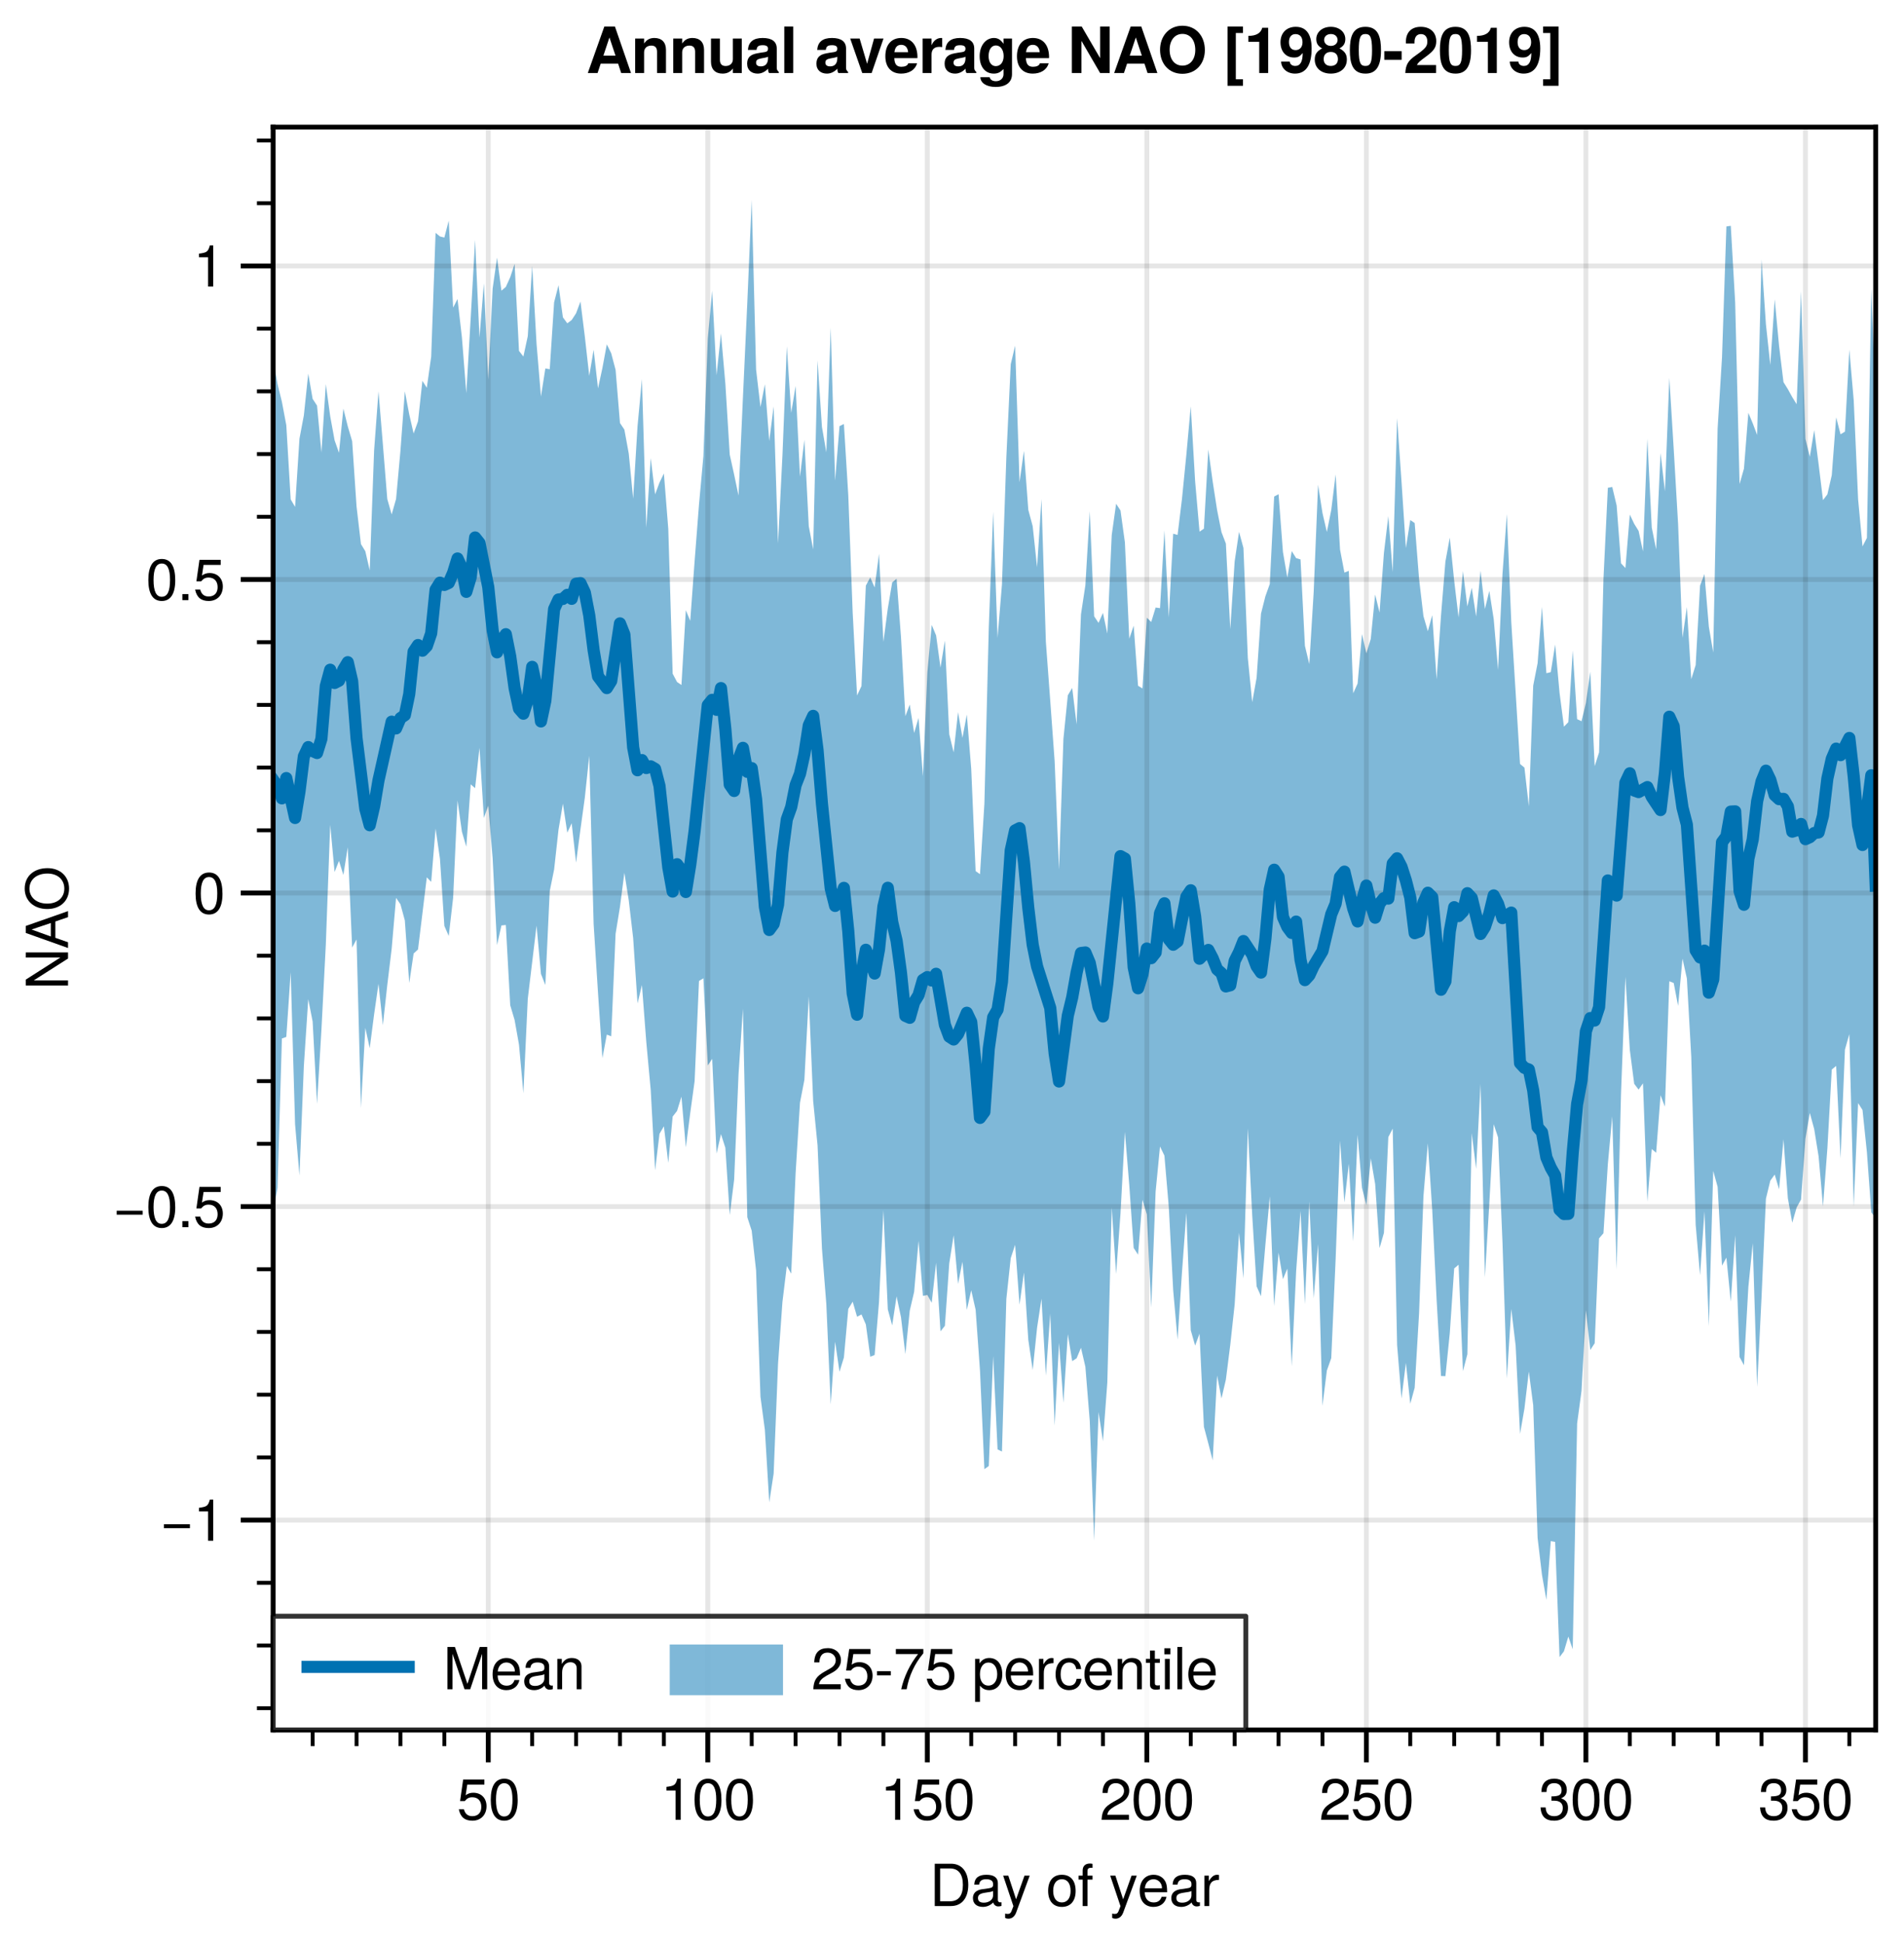 <?xml version="1.0" encoding="utf-8" standalone="no"?>
<!DOCTYPE svg PUBLIC "-//W3C//DTD SVG 1.1//EN"
  "http://www.w3.org/Graphics/SVG/1.1/DTD/svg11.dtd">
<svg xmlns:xlink="http://www.w3.org/1999/xlink" width="235.275pt" height="240.185pt" viewBox="0 0 235.275 240.185" xmlns="http://www.w3.org/2000/svg" version="1.1">
 <defs>
  <style type="text/css">*{stroke-linejoin: round; stroke-linecap: butt}</style>
 </defs>
 <g id="figure_1">
  <g id="patch_1">
   <path d="M 0 240.185 
L 235.275 240.185 
L 235.275 0 
L 0 0 
z
" style="fill: #ffffff"/>
  </g>
  <g id="axes_1">
   <g id="patch_2">
    <path d="M 33.75 213.725 
L 231.775 213.725 
L 231.775 15.7 
L 33.75 15.7 
z
" style="fill: #ffffff"/>
   </g>
   <g id="FillBetweenPolyCollection_1">
    <path d="M 33.75 149.681 
L 33.75 44.379 
L 34.293 47.439 
L 34.835 49.647 
L 35.378 52.533 
L 35.92 61.693 
L 36.463 62.623 
L 37.005 54.198 
L 37.548 51.312 
L 38.09 46.161 
L 38.633 49.279 
L 39.175 50.112 
L 39.718 55.903 
L 40.26 47.458 
L 40.803 51.429 
L 41.345 54.392 
L 41.888 55.941 
L 42.431 50.48 
L 42.973 52.668 
L 43.516 54.508 
L 44.058 62.565 
L 44.601 67.213 
L 45.143 68.104 
L 45.686 70.467 
L 46.228 55.651 
L 46.771 48.349 
L 47.313 54.915 
L 47.856 61.655 
L 48.398 63.553 
L 48.941 61.655 
L 49.484 55.67 
L 50.026 48.349 
L 50.569 51.196 
L 51.111 53.559 
L 51.654 52.048 
L 52.196 47.051 
L 52.739 47.904 
L 53.281 44.069 
L 53.824 28.768 
L 54.366 29.214 
L 54.909 29.349 
L 55.451 27.258 
L 55.994 38.007 
L 56.536 36.942 
L 57.079 41.687 
L 57.622 48.582 
L 58.164 39.285 
L 58.707 29.64 
L 59.249 41.706 
L 59.792 35.005 
L 60.334 46.897 
L 60.877 35.644 
L 61.419 31.828 
L 61.962 35.915 
L 62.504 35.45 
L 63.047 34.249 
L 63.589 32.603 
L 64.132 43.352 
L 64.674 44.049 
L 65.217 41.532 
L 65.76 32.855 
L 66.302 42.5 
L 66.845 48.988 
L 67.387 45.521 
L 67.93 45.618 
L 68.472 37.348 
L 69.015 35.237 
L 69.557 39.208 
L 70.1 39.944 
L 70.642 39.537 
L 71.185 38.704 
L 71.727 37.251 
L 72.27 41.609 
L 72.812 46.432 
L 73.355 43.217 
L 73.898 47.981 
L 74.44 45.463 
L 74.983 42.539 
L 75.525 43.643 
L 76.068 45.696 
L 76.61 52.261 
L 77.153 53.075 
L 77.695 56.038 
L 78.238 61.597 
L 78.78 52.649 
L 79.323 46.838 
L 79.865 65.18 
L 80.408 56.6 
L 80.951 61.074 
L 81.493 59.621 
L 82.036 58.498 
L 82.578 65.335 
L 83.121 83.23 
L 83.663 84.257 
L 84.206 84.625 
L 84.748 75.386 
L 85.291 76.703 
L 85.833 69.324 
L 86.376 62.313 
L 86.918 56.367 
L 87.461 41.822 
L 88.003 35.915 
L 88.546 46.354 
L 89.089 41.202 
L 89.631 47.381 
L 90.174 56.174 
L 90.716 58.633 
L 91.259 61.229 
L 91.801 49.163 
L 92.344 37.368 
L 92.886 24.701 
L 93.429 45.657 
L 93.971 50.286 
L 94.514 47.478 
L 95.056 54.489 
L 95.599 50.208 
L 96.141 67.136 
L 96.684 56.309 
L 97.227 42.791 
L 97.769 51.002 
L 98.312 47.691 
L 98.854 58.885 
L 99.397 54.334 
L 99.939 65.005 
L 100.482 67.872 
L 101.024 44.534 
L 101.567 52.746 
L 102.109 55.883 
L 102.652 40.505 
L 103.194 59.369 
L 103.737 52.649 
L 104.279 52.378 
L 104.822 61.209 
L 105.365 75.696 
L 105.907 85.922 
L 106.45 84.76 
L 106.992 72.346 
L 107.535 71.339 
L 108.077 72.578 
L 108.62 68.414 
L 109.162 79.299 
L 109.705 75.173 
L 110.247 71.958 
L 110.79 71.494 
L 111.332 78.679 
L 111.875 88.479 
L 112.418 87.046 
L 112.96 90.551 
L 113.503 88.692 
L 114.045 95.897 
L 114.588 83.134 
L 115.13 77.207 
L 115.673 78.505 
L 116.215 82.475 
L 116.758 79.144 
L 117.3 90.726 
L 117.843 92.953 
L 118.385 87.975 
L 118.928 91.152 
L 119.47 88.285 
L 120.013 94.987 
L 120.556 107.614 
L 121.098 108.002 
L 121.641 99.286 
L 122.183 77.498 
L 122.726 63.224 
L 123.268 78.795 
L 123.811 72.21 
L 124.353 56.484 
L 124.896 44.998 
L 125.438 42.713 
L 125.981 59.582 
L 126.523 55.709 
L 127.066 62.991 
L 127.608 65.005 
L 128.151 70.08 
L 128.694 61.655 
L 129.236 79.279 
L 129.779 86.6 
L 130.321 94.038 
L 130.864 107.44 
L 131.406 91.287 
L 131.949 85.903 
L 132.491 84.993 
L 133.034 89.486 
L 133.576 75.89 
L 134.119 72.307 
L 134.661 63.165 
L 135.204 76.142 
L 135.746 76.955 
L 136.289 75.716 
L 136.832 78.272 
L 137.374 66.109 
L 137.917 62.236 
L 138.459 63.069 
L 139.002 67 
L 139.544 78.911 
L 140.087 77.304 
L 140.629 84.722 
L 141.172 85.051 
L 141.714 76.316 
L 142.257 76.839 
L 142.799 75.057 
L 143.342 75.135 
L 143.885 65.528 
L 144.427 76.277 
L 144.97 65.935 
L 145.512 66.09 
L 146.055 61.635 
L 146.597 56.174 
L 147.14 50.208 
L 147.682 59.486 
L 148.225 65.683 
L 148.767 65.315 
L 149.31 55.535 
L 149.852 59.505 
L 150.395 63.01 
L 150.937 65.741 
L 151.48 67.155 
L 152.023 77.73 
L 152.565 69.363 
L 153.108 65.703 
L 153.65 67.697 
L 154.193 81.294 
L 154.735 86.755 
L 155.278 83.734 
L 155.82 75.813 
L 156.363 73.663 
L 156.905 72.152 
L 157.448 61.345 
L 157.99 61.054 
L 158.533 68.201 
L 159.075 71.358 
L 159.618 68.085 
L 160.161 68.956 
L 160.703 69.111 
L 161.246 79.783 
L 161.788 82.049 
L 162.331 73.14 
L 162.873 59.892 
L 163.416 63.378 
L 163.958 65.722 
L 164.501 63.01 
L 165.043 58.614 
L 165.586 67.891 
L 166.128 70.738 
L 166.671 70.525 
L 167.214 85.651 
L 167.756 84.451 
L 168.299 78.35 
L 168.841 80.713 
L 169.384 78.931 
L 169.926 73.45 
L 170.469 75.677 
L 171.011 68.298 
L 171.554 63.766 
L 172.096 70.68 
L 172.639 51.661 
L 173.181 59.466 
L 173.724 67.717 
L 174.266 64.25 
L 174.809 64.618 
L 175.352 71.513 
L 175.894 76.122 
L 176.437 77.982 
L 176.979 76.006 
L 177.522 83.928 
L 178.064 76.045 
L 178.607 69.382 
L 179.149 66.419 
L 179.692 71.745 
L 180.234 76.277 
L 180.777 70.564 
L 181.319 74.922 
L 181.862 72.617 
L 182.404 76.161 
L 182.947 70.506 
L 183.49 75.231 
L 184.032 73.004 
L 184.575 76.471 
L 185.117 82.766 
L 185.66 70.912 
L 186.202 63.514 
L 186.745 76.839 
L 187.287 85.574 
L 187.83 94.386 
L 188.372 94.832 
L 188.915 99.615 
L 189.457 84.702 
L 190 81.933 
L 190.542 74.98 
L 191.085 83.172 
L 191.628 83.037 
L 192.17 79.628 
L 192.713 85.613 
L 193.255 89.777 
L 193.798 89.215 
L 194.34 80.364 
L 194.883 88.847 
L 195.425 89.099 
L 195.968 86.852 
L 196.51 82.979 
L 197.053 94.657 
L 197.595 92.953 
L 198.138 71.513 
L 198.681 60.26 
L 199.223 60.163 
L 199.766 62.449 
L 200.308 69.595 
L 200.851 70.177 
L 201.393 63.572 
L 201.936 64.715 
L 202.478 65.586 
L 203.021 68.124 
L 203.563 54.198 
L 204.106 65.18 
L 204.648 67.872 
L 205.191 55.98 
L 205.733 60.706 
L 206.276 46.683 
L 206.819 55.476 
L 207.361 64.754 
L 207.904 78.795 
L 208.446 74.999 
L 208.989 83.908 
L 209.531 82.165 
L 210.074 72.346 
L 210.616 70.912 
L 211.159 77.42 
L 211.701 80.616 
L 212.244 52.939 
L 212.786 44.185 
L 213.329 27.974 
L 213.871 27.897 
L 214.414 37.387 
L 214.957 59.795 
L 215.499 57.897 
L 216.042 51.002 
L 216.584 52.3 
L 217.127 53.733 
L 217.669 32.061 
L 218.212 40.06 
L 218.754 45.095 
L 219.297 36.98 
L 219.839 42.752 
L 220.382 47.206 
L 220.924 48.078 
L 221.467 49.066 
L 222.009 49.937 
L 222.552 35.993 
L 223.095 54.218 
L 223.637 56.425 
L 224.18 53.133 
L 224.722 57.336 
L 225.265 61.79 
L 225.807 61.074 
L 226.35 58.711 
L 226.892 51.564 
L 227.435 53.656 
L 227.977 53.327 
L 228.52 43.197 
L 229.062 49.453 
L 229.605 61.693 
L 230.148 67.504 
L 230.69 66.458 
L 231.233 35.644 
L 231.775 50.015 
L 231.775 150.475 
L 231.775 150.475 
L 231.233 149.778 
L 230.69 142.341 
L 230.148 137.131 
L 229.605 136.279 
L 229.062 149.061 
L 228.52 127.757 
L 227.977 129.674 
L 227.435 143.096 
L 226.892 131.688 
L 226.35 132.134 
L 225.807 141.876 
L 225.265 149.022 
L 224.722 142.864 
L 224.18 139.494 
L 223.637 137.499 
L 223.095 140.675 
L 222.552 148.19 
L 222.009 149.177 
L 221.467 151.056 
L 220.924 148.035 
L 220.382 140.752 
L 219.839 146.931 
L 219.297 145.11 
L 218.754 145.866 
L 218.212 148.093 
L 217.669 160.314 
L 217.127 171.334 
L 216.584 153.593 
L 216.042 158.997 
L 215.499 168.661 
L 214.957 167.654 
L 214.414 152.605 
L 213.871 160.817 
L 213.329 155.375 
L 212.786 156.363 
L 212.244 146.621 
L 211.701 144.665 
L 211.159 163.839 
L 210.616 149.642 
L 210.074 157.544 
L 209.531 151.308 
L 208.989 130.565 
L 208.446 120.881 
L 207.904 118.441 
L 207.361 124.271 
L 206.819 121.443 
L 206.276 121.23 
L 205.733 136.724 
L 205.191 135.31 
L 204.648 142.418 
L 204.106 141.953 
L 203.563 148.441 
L 203.021 133.838 
L 202.478 134.613 
L 201.936 133.896 
L 201.393 129.693 
L 200.851 120.687 
L 200.308 135.097 
L 199.766 156.828 
L 199.223 137.925 
L 198.681 143.793 
L 198.138 152.354 
L 197.595 152.993 
L 197.053 165.95 
L 196.51 166.783 
L 195.968 161.863 
L 195.425 171.838 
L 194.883 175.866 
L 194.34 203.756 
L 193.798 202.187 
L 193.255 204.007 
L 192.713 204.724 
L 192.17 190.489 
L 191.628 190.392 
L 191.085 197.655 
L 190.542 194.575 
L 190 190.005 
L 189.457 173.6 
L 188.915 169.455 
L 188.372 174.026 
L 187.83 177.144 
L 187.287 166.26 
L 186.745 161.708 
L 186.202 170.288 
L 185.66 153.458 
L 185.117 140.52 
L 184.575 138.893 
L 184.032 148.674 
L 183.49 157.796 
L 182.947 133.916 
L 182.404 144.413 
L 181.862 139.997 
L 181.319 167.306 
L 180.777 169.397 
L 180.234 156.247 
L 179.692 156.711 
L 179.149 164.691 
L 178.607 170.017 
L 178.064 169.998 
L 177.522 160.604 
L 176.979 149.468 
L 176.437 141.256 
L 175.894 147.783 
L 175.352 162.289 
L 174.809 171.45 
L 174.266 173.426 
L 173.724 168.371 
L 173.181 172.767 
L 172.639 166.163 
L 172.096 139.435 
L 171.554 140.481 
L 171.011 152.315 
L 170.469 154.194 
L 169.926 146.272 
L 169.384 143.115 
L 168.841 148.906 
L 168.299 146.737 
L 167.756 140.191 
L 167.214 153.361 
L 166.671 143.774 
L 166.128 148.558 
L 165.586 140.927 
L 165.043 155.549 
L 164.501 167.79 
L 163.958 169.32 
L 163.416 173.678 
L 162.873 153.709 
L 162.331 160.391 
L 161.788 148.461 
L 161.246 161.127 
L 160.703 149.603 
L 160.161 157.079 
L 159.618 168.797 
L 159.075 156.731 
L 158.533 158.028 
L 157.99 154.755 
L 157.448 161.36 
L 156.905 147.802 
L 156.363 153.768 
L 155.82 160.14 
L 155.278 158.919 
L 154.735 150.146 
L 154.193 139.397 
L 153.65 157.932 
L 153.108 152.296 
L 152.565 161.166 
L 152.023 166.144 
L 151.48 170.443 
L 150.937 172.767 
L 150.395 169.94 
L 149.852 180.418 
L 149.31 178.326 
L 148.767 176.273 
L 148.225 164.768 
L 147.682 166.24 
L 147.14 164.342 
L 146.597 149.836 
L 146.055 157.196 
L 145.512 165.504 
L 144.97 159.404 
L 144.427 149.119 
L 143.885 142.767 
L 143.342 141.643 
L 142.799 147.202 
L 142.257 161.534 
L 141.714 150.03 
L 141.172 148.228 
L 140.629 155.007 
L 140.087 154.174 
L 139.544 146.427 
L 139.002 139.842 
L 138.459 149.913 
L 137.917 157.389 
L 137.374 149.177 
L 136.832 170.792 
L 136.289 178.055 
L 135.746 174.452 
L 135.204 190.314 
L 134.661 175.556 
L 134.119 168.855 
L 133.576 166.511 
L 133.034 167.809 
L 132.491 168.158 
L 131.949 164.827 
L 131.406 173.31 
L 130.864 165.911 
L 130.321 176.099 
L 129.779 162.289 
L 129.236 169.94 
L 128.694 160.449 
L 128.151 164.032 
L 127.608 169.262 
L 127.066 165.524 
L 126.523 157.215 
L 125.981 161.185 
L 125.438 153.787 
L 124.896 155.433 
L 124.353 160.469 
L 123.811 179.333 
L 123.268 179.062 
L 122.726 167.538 
L 122.183 181.115 
L 121.641 181.502 
L 121.098 169.339 
L 120.556 161.805 
L 120.013 159.404 
L 119.47 161.825 
L 118.928 155.879 
L 118.385 158.629 
L 117.843 152.605 
L 117.3 156.072 
L 116.758 163.8 
L 116.215 164.478 
L 115.673 156.014 
L 115.13 160.953 
L 114.588 159.985 
L 114.045 160.101 
L 113.503 153.303 
L 112.96 159.597 
L 112.418 161.921 
L 111.875 167.286 
L 111.332 162.715 
L 110.79 160.159 
L 110.247 163.742 
L 109.705 161.766 
L 109.162 149.526 
L 108.62 160.837 
L 108.077 167.402 
L 107.535 167.615 
L 106.992 163.626 
L 106.45 162.386 
L 105.907 162.677 
L 105.365 160.817 
L 104.822 161.708 
L 104.279 167.712 
L 103.737 169.475 
L 103.194 165.756 
L 102.652 173.503 
L 102.109 161.127 
L 101.567 154.232 
L 101.024 141.488 
L 100.482 136.027 
L 99.939 123.108 
L 99.397 133.412 
L 98.854 136.22 
L 98.312 144.955 
L 97.769 157.351 
L 97.227 156.402 
L 96.684 160.856 
L 96.141 168.487 
L 95.599 182.044 
L 95.056 185.608 
L 94.514 176.641 
L 93.971 172.574 
L 93.429 156.963 
L 92.886 152.044 
L 92.344 150.378 
L 91.801 124.619 
L 91.259 132.734 
L 90.716 145.749 
L 90.174 150.107 
L 89.631 141.798 
L 89.089 140.113 
L 88.546 142.515 
L 88.003 130.817 
L 87.461 131.63 
L 86.918 120.862 
L 86.376 121.191 
L 85.833 133.567 
L 85.291 137.518 
L 84.748 141.74 
L 84.206 135.484 
L 83.663 137.247 
L 83.121 137.944 
L 82.578 143.658 
L 82.036 139.145 
L 81.493 140.075 
L 80.951 144.587 
L 80.408 134.652 
L 79.865 128.764 
L 79.323 121.695 
L 78.78 123.961 
L 78.238 115.884 
L 77.695 111.236 
L 77.153 107.827 
L 76.61 112.03 
L 76.068 115.361 
L 75.525 128.028 
L 74.983 127.815 
L 74.44 130.72 
L 73.898 122.702 
L 73.355 114.161 
L 72.812 93.379 
L 72.27 98.511 
L 71.727 102.462 
L 71.185 106.568 
L 70.642 101.707 
L 70.1 102.869 
L 69.557 99.286 
L 69.015 102.501 
L 68.472 107.421 
L 67.93 110.093 
L 67.387 121.695 
L 66.845 120.32 
L 66.302 114.354 
L 65.76 118.867 
L 65.217 123.399 
L 64.674 135.058 
L 64.132 129.054 
L 63.589 126.014 
L 63.047 124.193 
L 62.504 114.277 
L 61.962 114.335 
L 61.419 116.756 
L 60.877 106.046 
L 60.334 99.538 
L 59.792 101.049 
L 59.249 92.391 
L 58.707 97.369 
L 58.164 96.904 
L 57.622 104.612 
L 57.079 102.753 
L 56.536 98.899 
L 55.994 110.907 
L 55.451 115.633 
L 54.909 114.393 
L 54.366 106.104 
L 53.824 102.366 
L 53.281 108.951 
L 52.739 108.389 
L 52.196 112.863 
L 51.654 117.298 
L 51.111 117.802 
L 50.569 121.443 
L 50.026 113.715 
L 49.484 111.72 
L 48.941 110.926 
L 48.398 117.221 
L 47.856 121.695 
L 47.313 126.653 
L 46.771 121.54 
L 46.228 125.316 
L 45.686 129.5 
L 45.143 126.982 
L 44.601 136.86 
L 44.058 116.059 
L 43.516 117.066 
L 42.973 104.67 
L 42.431 108.098 
L 41.888 106.355 
L 41.345 107.731 
L 40.803 101.901 
L 40.26 116.717 
L 39.718 127.253 
L 39.175 136.375 
L 38.633 126.207 
L 38.09 123.438 
L 37.548 131.669 
L 37.005 145.226 
L 36.463 138.893 
L 35.92 120.106 
L 35.378 128.105 
L 34.835 128.299 
L 34.293 146.756 
L 33.75 149.681 
z
" clip-path="url(#pa07d4c0405)" style="fill: #0072b2; fill-opacity: 0.5"/>
   </g>
   <g id="matplotlib.axis_1">
    <g id="xtick_1">
     <g id="line2d_1">
      <path d="M 60.334 213.725 
L 60.334 15.7 
" clip-path="url(#pa07d4c0405)" style="fill: none; stroke: #000000; stroke-opacity: 0.1; stroke-width: 0.6; stroke-linecap: square"/>
     </g>
     <g id="line2d_2">
      <defs>
       <path id="mefd0d3e974" d="M 0 0 
L 0 4 
" style="stroke: #000000; stroke-width: 0.6"/>
      </defs>
      <g>
       <use xlink:href="#mefd0d3e974" x="60.334" y="213.725" style="stroke: #000000; stroke-width: 0.6"/>
      </g>
     </g>
     <g id="text_1">
      <!-- 50 -->
      <g transform="translate(56.443 224.829) scale(0.07 -0.07)">
       <defs>
        <path id="TeXGyreHeros-Regular-35" d="M 3283 1504 
C 3283 2400 2688 2989 1818 2989 
C 1498 2989 1242 2906 979 2714 
L 1158 3885 
L 3046 3885 
L 3046 4442 
L 704 4442 
L 365 2067 
L 883 2067 
C 1146 2381 1363 2490 1715 2490 
C 2323 2490 2707 2099 2707 1427 
C 2707 774 2330 403 1715 403 
C 1222 403 922 653 787 1165 
L 224 1165 
C 410 262 922 -96 1728 -96 
C 2643 -96 3283 544 3283 1504 
z
" transform="scale(0.016)"/>
        <path id="TeXGyreHeros-Regular-30" d="M 3245 2182 
C 3245 3757 2746 4538 1760 4538 
C 781 4538 275 3744 275 2221 
C 275 691 787 -96 1760 -96 
C 2720 -96 3245 691 3245 2182 
z
M 2669 2234 
C 2669 947 2374 371 1747 371 
C 1152 371 851 973 851 2214 
C 851 3456 1152 4038 1760 4038 
C 2368 4038 2669 3450 2669 2234 
z
" transform="scale(0.016)"/>
       </defs>
       <use xlink:href="#TeXGyreHeros-Regular-35"/>
       <use xlink:href="#TeXGyreHeros-Regular-30" transform="translate(55.6 0)"/>
      </g>
     </g>
    </g>
    <g id="xtick_2">
     <g id="line2d_3">
      <path d="M 87.461 213.725 
L 87.461 15.7 
" clip-path="url(#pa07d4c0405)" style="fill: none; stroke: #000000; stroke-opacity: 0.1; stroke-width: 0.6; stroke-linecap: square"/>
     </g>
     <g id="line2d_4">
      <g>
       <use xlink:href="#mefd0d3e974" x="87.461" y="213.725" style="stroke: #000000; stroke-width: 0.6"/>
      </g>
     </g>
     <g id="text_2">
      <!-- 100 -->
      <g transform="translate(81.624 224.829) scale(0.07 -0.07)">
       <defs>
        <path id="TeXGyreHeros-Regular-31" d="M 2221 0 
L 2221 4538 
L 1850 4538 
C 1651 3840 1523 3744 653 3635 
L 653 3232 
L 1658 3232 
L 1658 0 
L 2221 0 
z
" transform="scale(0.016)"/>
       </defs>
       <use xlink:href="#TeXGyreHeros-Regular-31"/>
       <use xlink:href="#TeXGyreHeros-Regular-30" transform="translate(55.6 0)"/>
       <use xlink:href="#TeXGyreHeros-Regular-30" transform="translate(111.2 0)"/>
      </g>
     </g>
    </g>
    <g id="xtick_3">
     <g id="line2d_5">
      <path d="M 114.588 213.725 
L 114.588 15.7 
" clip-path="url(#pa07d4c0405)" style="fill: none; stroke: #000000; stroke-opacity: 0.1; stroke-width: 0.6; stroke-linecap: square"/>
     </g>
     <g id="line2d_6">
      <g>
       <use xlink:href="#mefd0d3e974" x="114.588" y="213.725" style="stroke: #000000; stroke-width: 0.6"/>
      </g>
     </g>
     <g id="text_3">
      <!-- 150 -->
      <g transform="translate(108.75 224.829) scale(0.07 -0.07)">
       <use xlink:href="#TeXGyreHeros-Regular-31"/>
       <use xlink:href="#TeXGyreHeros-Regular-35" transform="translate(55.6 0)"/>
       <use xlink:href="#TeXGyreHeros-Regular-30" transform="translate(111.2 0)"/>
      </g>
     </g>
    </g>
    <g id="xtick_4">
     <g id="line2d_7">
      <path d="M 141.714 213.725 
L 141.714 15.7 
" clip-path="url(#pa07d4c0405)" style="fill: none; stroke: #000000; stroke-opacity: 0.1; stroke-width: 0.6; stroke-linecap: square"/>
     </g>
     <g id="line2d_8">
      <g>
       <use xlink:href="#mefd0d3e974" x="141.714" y="213.725" style="stroke: #000000; stroke-width: 0.6"/>
      </g>
     </g>
     <g id="text_4">
      <!-- 200 -->
      <g transform="translate(135.877 224.829) scale(0.07 -0.07)">
       <defs>
        <path id="TeXGyreHeros-Regular-32" d="M 3270 3206 
C 3270 3974 2675 4538 1818 4538 
C 890 4538 352 4064 320 2963 
L 883 2963 
C 928 3725 1242 4045 1798 4045 
C 2310 4045 2694 3680 2694 3194 
C 2694 2835 2483 2528 2080 2298 
L 1491 1965 
C 544 1427 269 998 218 0 
L 3238 0 
L 3238 557 
L 851 557 
C 909 928 1114 1165 1670 1491 
L 2310 1837 
C 2944 2176 3270 2650 3270 3206 
z
" transform="scale(0.016)"/>
       </defs>
       <use xlink:href="#TeXGyreHeros-Regular-32"/>
       <use xlink:href="#TeXGyreHeros-Regular-30" transform="translate(55.6 0)"/>
       <use xlink:href="#TeXGyreHeros-Regular-30" transform="translate(111.2 0)"/>
      </g>
     </g>
    </g>
    <g id="xtick_5">
     <g id="line2d_9">
      <path d="M 168.841 213.725 
L 168.841 15.7 
" clip-path="url(#pa07d4c0405)" style="fill: none; stroke: #000000; stroke-opacity: 0.1; stroke-width: 0.6; stroke-linecap: square"/>
     </g>
     <g id="line2d_10">
      <g>
       <use xlink:href="#mefd0d3e974" x="168.841" y="213.725" style="stroke: #000000; stroke-width: 0.6"/>
      </g>
     </g>
     <g id="text_5">
      <!-- 250 -->
      <g transform="translate(163.004 224.829) scale(0.07 -0.07)">
       <use xlink:href="#TeXGyreHeros-Regular-32"/>
       <use xlink:href="#TeXGyreHeros-Regular-35" transform="translate(55.6 0)"/>
       <use xlink:href="#TeXGyreHeros-Regular-30" transform="translate(111.2 0)"/>
      </g>
     </g>
    </g>
    <g id="xtick_6">
     <g id="line2d_11">
      <path d="M 195.968 213.725 
L 195.968 15.7 
" clip-path="url(#pa07d4c0405)" style="fill: none; stroke: #000000; stroke-opacity: 0.1; stroke-width: 0.6; stroke-linecap: square"/>
     </g>
     <g id="line2d_12">
      <g>
       <use xlink:href="#mefd0d3e974" x="195.968" y="213.725" style="stroke: #000000; stroke-width: 0.6"/>
      </g>
     </g>
     <g id="text_6">
      <!-- 300 -->
      <g transform="translate(190.13 224.829) scale(0.07 -0.07)">
       <defs>
        <path id="TeXGyreHeros-Regular-33" d="M 3238 1318 
C 3238 1869 3014 2189 2470 2374 
C 2893 2541 3104 2835 3104 3290 
C 3104 4070 2586 4538 1722 4538 
C 806 4538 320 4038 301 3072 
L 864 3072 
C 877 3744 1152 4045 1728 4045 
C 2227 4045 2528 3750 2528 3270 
C 2528 2784 2317 2586 1414 2586 
L 1414 2112 
L 1722 2112 
C 2342 2112 2662 1818 2662 1312 
C 2662 742 2310 403 1722 403 
C 1107 403 806 710 768 1370 
L 205 1370 
C 275 358 774 -96 1702 -96 
C 2637 -96 3238 461 3238 1318 
z
" transform="scale(0.016)"/>
       </defs>
       <use xlink:href="#TeXGyreHeros-Regular-33"/>
       <use xlink:href="#TeXGyreHeros-Regular-30" transform="translate(55.6 0)"/>
       <use xlink:href="#TeXGyreHeros-Regular-30" transform="translate(111.2 0)"/>
      </g>
     </g>
    </g>
    <g id="xtick_7">
     <g id="line2d_13">
      <path d="M 223.095 213.725 
L 223.095 15.7 
" clip-path="url(#pa07d4c0405)" style="fill: none; stroke: #000000; stroke-opacity: 0.1; stroke-width: 0.6; stroke-linecap: square"/>
     </g>
     <g id="line2d_14">
      <g>
       <use xlink:href="#mefd0d3e974" x="223.095" y="213.725" style="stroke: #000000; stroke-width: 0.6"/>
      </g>
     </g>
     <g id="text_7">
      <!-- 350 -->
      <g transform="translate(217.257 224.829) scale(0.07 -0.07)">
       <use xlink:href="#TeXGyreHeros-Regular-33"/>
       <use xlink:href="#TeXGyreHeros-Regular-35" transform="translate(55.6 0)"/>
       <use xlink:href="#TeXGyreHeros-Regular-30" transform="translate(111.2 0)"/>
      </g>
     </g>
    </g>
    <g id="xtick_8">
     <g id="line2d_15">
      <defs>
       <path id="m8a84c0c7f2" d="M 0 0 
L 0 2 
" style="stroke: #000000; stroke-width: 0.48"/>
      </defs>
      <g>
       <use xlink:href="#m8a84c0c7f2" x="38.633" y="213.725" style="stroke: #000000; stroke-width: 0.48"/>
      </g>
     </g>
    </g>
    <g id="xtick_9">
     <g id="line2d_16">
      <g>
       <use xlink:href="#m8a84c0c7f2" x="44.058" y="213.725" style="stroke: #000000; stroke-width: 0.48"/>
      </g>
     </g>
    </g>
    <g id="xtick_10">
     <g id="line2d_17">
      <g>
       <use xlink:href="#m8a84c0c7f2" x="49.484" y="213.725" style="stroke: #000000; stroke-width: 0.48"/>
      </g>
     </g>
    </g>
    <g id="xtick_11">
     <g id="line2d_18">
      <g>
       <use xlink:href="#m8a84c0c7f2" x="54.909" y="213.725" style="stroke: #000000; stroke-width: 0.48"/>
      </g>
     </g>
    </g>
    <g id="xtick_12">
     <g id="line2d_19">
      <g>
       <use xlink:href="#m8a84c0c7f2" x="65.76" y="213.725" style="stroke: #000000; stroke-width: 0.48"/>
      </g>
     </g>
    </g>
    <g id="xtick_13">
     <g id="line2d_20">
      <g>
       <use xlink:href="#m8a84c0c7f2" x="71.185" y="213.725" style="stroke: #000000; stroke-width: 0.48"/>
      </g>
     </g>
    </g>
    <g id="xtick_14">
     <g id="line2d_21">
      <g>
       <use xlink:href="#m8a84c0c7f2" x="76.61" y="213.725" style="stroke: #000000; stroke-width: 0.48"/>
      </g>
     </g>
    </g>
    <g id="xtick_15">
     <g id="line2d_22">
      <g>
       <use xlink:href="#m8a84c0c7f2" x="82.036" y="213.725" style="stroke: #000000; stroke-width: 0.48"/>
      </g>
     </g>
    </g>
    <g id="xtick_16">
     <g id="line2d_23">
      <g>
       <use xlink:href="#m8a84c0c7f2" x="92.886" y="213.725" style="stroke: #000000; stroke-width: 0.48"/>
      </g>
     </g>
    </g>
    <g id="xtick_17">
     <g id="line2d_24">
      <g>
       <use xlink:href="#m8a84c0c7f2" x="98.312" y="213.725" style="stroke: #000000; stroke-width: 0.48"/>
      </g>
     </g>
    </g>
    <g id="xtick_18">
     <g id="line2d_25">
      <g>
       <use xlink:href="#m8a84c0c7f2" x="103.737" y="213.725" style="stroke: #000000; stroke-width: 0.48"/>
      </g>
     </g>
    </g>
    <g id="xtick_19">
     <g id="line2d_26">
      <g>
       <use xlink:href="#m8a84c0c7f2" x="109.162" y="213.725" style="stroke: #000000; stroke-width: 0.48"/>
      </g>
     </g>
    </g>
    <g id="xtick_20">
     <g id="line2d_27">
      <g>
       <use xlink:href="#m8a84c0c7f2" x="120.013" y="213.725" style="stroke: #000000; stroke-width: 0.48"/>
      </g>
     </g>
    </g>
    <g id="xtick_21">
     <g id="line2d_28">
      <g>
       <use xlink:href="#m8a84c0c7f2" x="125.438" y="213.725" style="stroke: #000000; stroke-width: 0.48"/>
      </g>
     </g>
    </g>
    <g id="xtick_22">
     <g id="line2d_29">
      <g>
       <use xlink:href="#m8a84c0c7f2" x="130.864" y="213.725" style="stroke: #000000; stroke-width: 0.48"/>
      </g>
     </g>
    </g>
    <g id="xtick_23">
     <g id="line2d_30">
      <g>
       <use xlink:href="#m8a84c0c7f2" x="136.289" y="213.725" style="stroke: #000000; stroke-width: 0.48"/>
      </g>
     </g>
    </g>
    <g id="xtick_24">
     <g id="line2d_31">
      <g>
       <use xlink:href="#m8a84c0c7f2" x="147.14" y="213.725" style="stroke: #000000; stroke-width: 0.48"/>
      </g>
     </g>
    </g>
    <g id="xtick_25">
     <g id="line2d_32">
      <g>
       <use xlink:href="#m8a84c0c7f2" x="152.565" y="213.725" style="stroke: #000000; stroke-width: 0.48"/>
      </g>
     </g>
    </g>
    <g id="xtick_26">
     <g id="line2d_33">
      <g>
       <use xlink:href="#m8a84c0c7f2" x="157.99" y="213.725" style="stroke: #000000; stroke-width: 0.48"/>
      </g>
     </g>
    </g>
    <g id="xtick_27">
     <g id="line2d_34">
      <g>
       <use xlink:href="#m8a84c0c7f2" x="163.416" y="213.725" style="stroke: #000000; stroke-width: 0.48"/>
      </g>
     </g>
    </g>
    <g id="xtick_28">
     <g id="line2d_35">
      <g>
       <use xlink:href="#m8a84c0c7f2" x="174.266" y="213.725" style="stroke: #000000; stroke-width: 0.48"/>
      </g>
     </g>
    </g>
    <g id="xtick_29">
     <g id="line2d_36">
      <g>
       <use xlink:href="#m8a84c0c7f2" x="179.692" y="213.725" style="stroke: #000000; stroke-width: 0.48"/>
      </g>
     </g>
    </g>
    <g id="xtick_30">
     <g id="line2d_37">
      <g>
       <use xlink:href="#m8a84c0c7f2" x="185.117" y="213.725" style="stroke: #000000; stroke-width: 0.48"/>
      </g>
     </g>
    </g>
    <g id="xtick_31">
     <g id="line2d_38">
      <g>
       <use xlink:href="#m8a84c0c7f2" x="190.542" y="213.725" style="stroke: #000000; stroke-width: 0.48"/>
      </g>
     </g>
    </g>
    <g id="xtick_32">
     <g id="line2d_39">
      <g>
       <use xlink:href="#m8a84c0c7f2" x="201.393" y="213.725" style="stroke: #000000; stroke-width: 0.48"/>
      </g>
     </g>
    </g>
    <g id="xtick_33">
     <g id="line2d_40">
      <g>
       <use xlink:href="#m8a84c0c7f2" x="206.819" y="213.725" style="stroke: #000000; stroke-width: 0.48"/>
      </g>
     </g>
    </g>
    <g id="xtick_34">
     <g id="line2d_41">
      <g>
       <use xlink:href="#m8a84c0c7f2" x="212.244" y="213.725" style="stroke: #000000; stroke-width: 0.48"/>
      </g>
     </g>
    </g>
    <g id="xtick_35">
     <g id="line2d_42">
      <g>
       <use xlink:href="#m8a84c0c7f2" x="217.669" y="213.725" style="stroke: #000000; stroke-width: 0.48"/>
      </g>
     </g>
    </g>
    <g id="xtick_36">
     <g id="line2d_43">
      <g>
       <use xlink:href="#m8a84c0c7f2" x="228.52" y="213.725" style="stroke: #000000; stroke-width: 0.48"/>
      </g>
     </g>
    </g>
    <g id="text_8">
     <!--   -->
     <g transform="translate(131.79 235.458) scale(0.07 -0.07)">
      <defs>
       <path id="TeXGyreHeros-Regular-20" transform="scale(0.016)"/>
      </defs>
      <use xlink:href="#TeXGyreHeros-Regular-20"/>
     </g>
    </g>
   </g>
   <g id="matplotlib.axis_2">
    <g id="ytick_1">
     <g id="line2d_44">
      <path d="M 33.75 187.797 
L 231.775 187.797 
" clip-path="url(#pa07d4c0405)" style="fill: none; stroke: #000000; stroke-opacity: 0.1; stroke-width: 0.6; stroke-linecap: square"/>
     </g>
     <g id="line2d_45">
      <defs>
       <path id="me4185a7245" d="M 0 0 
L -4 0 
" style="stroke: #000000; stroke-width: 0.6"/>
      </defs>
      <g>
       <use xlink:href="#me4185a7245" x="33.75" y="187.797" style="stroke: #000000; stroke-width: 0.6"/>
      </g>
     </g>
     <g id="text_9">
      <!-- −1 -->
      <g transform="translate(19.77 190.348) scale(0.07 -0.07)">
       <defs>
        <path id="TeXGyreHeros-Regular-2212" d="M 3302 1382 
L 3302 1818 
L 435 1818 
L 435 1382 
L 3302 1382 
z
" transform="scale(0.016)"/>
       </defs>
       <use xlink:href="#TeXGyreHeros-Regular-2212"/>
       <use xlink:href="#TeXGyreHeros-Regular-31" transform="translate(58.4 0)"/>
      </g>
     </g>
    </g>
    <g id="ytick_2">
     <g id="line2d_46">
      <path d="M 33.75 149.061 
L 231.775 149.061 
" clip-path="url(#pa07d4c0405)" style="fill: none; stroke: #000000; stroke-opacity: 0.1; stroke-width: 0.6; stroke-linecap: square"/>
     </g>
     <g id="line2d_47">
      <g>
       <use xlink:href="#me4185a7245" x="33.75" y="149.061" style="stroke: #000000; stroke-width: 0.6"/>
      </g>
     </g>
     <g id="text_10">
      <!-- −0.5 -->
      <g transform="translate(13.933 151.613) scale(0.07 -0.07)">
       <defs>
        <path id="TeXGyreHeros-Regular-2e" d="M 1222 0 
L 1222 666 
L 557 666 
L 557 0 
L 1222 0 
z
" transform="scale(0.016)"/>
       </defs>
       <use xlink:href="#TeXGyreHeros-Regular-2212"/>
       <use xlink:href="#TeXGyreHeros-Regular-30" transform="translate(58.4 0)"/>
       <use xlink:href="#TeXGyreHeros-Regular-2e" transform="translate(114 0)"/>
       <use xlink:href="#TeXGyreHeros-Regular-35" transform="translate(141.8 0)"/>
      </g>
     </g>
    </g>
    <g id="ytick_3">
     <g id="line2d_48">
      <path d="M 33.75 110.326 
L 231.775 110.326 
" clip-path="url(#pa07d4c0405)" style="fill: none; stroke: #000000; stroke-opacity: 0.1; stroke-width: 0.6; stroke-linecap: square"/>
     </g>
     <g id="line2d_49">
      <g>
       <use xlink:href="#me4185a7245" x="33.75" y="110.326" style="stroke: #000000; stroke-width: 0.6"/>
      </g>
     </g>
     <g id="text_11">
      <!-- 0 -->
      <g transform="translate(23.858 112.877) scale(0.07 -0.07)">
       <use xlink:href="#TeXGyreHeros-Regular-30"/>
      </g>
     </g>
    </g>
    <g id="ytick_4">
     <g id="line2d_50">
      <path d="M 33.75 71.59 
L 231.775 71.59 
" clip-path="url(#pa07d4c0405)" style="fill: none; stroke: #000000; stroke-opacity: 0.1; stroke-width: 0.6; stroke-linecap: square"/>
     </g>
     <g id="line2d_51">
      <g>
       <use xlink:href="#me4185a7245" x="33.75" y="71.59" style="stroke: #000000; stroke-width: 0.6"/>
      </g>
     </g>
     <g id="text_12">
      <!-- 0.5 -->
      <g transform="translate(18.021 74.142) scale(0.07 -0.07)">
       <use xlink:href="#TeXGyreHeros-Regular-30"/>
       <use xlink:href="#TeXGyreHeros-Regular-2e" transform="translate(55.6 0)"/>
       <use xlink:href="#TeXGyreHeros-Regular-35" transform="translate(83.4 0)"/>
      </g>
     </g>
    </g>
    <g id="ytick_5">
     <g id="line2d_52">
      <path d="M 33.75 32.855 
L 231.775 32.855 
" clip-path="url(#pa07d4c0405)" style="fill: none; stroke: #000000; stroke-opacity: 0.1; stroke-width: 0.6; stroke-linecap: square"/>
     </g>
     <g id="line2d_53">
      <g>
       <use xlink:href="#me4185a7245" x="33.75" y="32.855" style="stroke: #000000; stroke-width: 0.6"/>
      </g>
     </g>
     <g id="text_13">
      <!-- 1 -->
      <g transform="translate(23.858 35.407) scale(0.07 -0.07)">
       <use xlink:href="#TeXGyreHeros-Regular-31"/>
      </g>
     </g>
    </g>
    <g id="ytick_6">
     <g id="line2d_54">
      <defs>
       <path id="m13c46ad950" d="M 0 0 
L -2 0 
" style="stroke: #000000; stroke-width: 0.48"/>
      </defs>
      <g>
       <use xlink:href="#m13c46ad950" x="33.75" y="211.038" style="stroke: #000000; stroke-width: 0.48"/>
      </g>
     </g>
    </g>
    <g id="ytick_7">
     <g id="line2d_55">
      <g>
       <use xlink:href="#m13c46ad950" x="33.75" y="203.291" style="stroke: #000000; stroke-width: 0.48"/>
      </g>
     </g>
    </g>
    <g id="ytick_8">
     <g id="line2d_56">
      <g>
       <use xlink:href="#m13c46ad950" x="33.75" y="195.544" style="stroke: #000000; stroke-width: 0.48"/>
      </g>
     </g>
    </g>
    <g id="ytick_9">
     <g id="line2d_57">
      <g>
       <use xlink:href="#m13c46ad950" x="33.75" y="180.05" style="stroke: #000000; stroke-width: 0.48"/>
      </g>
     </g>
    </g>
    <g id="ytick_10">
     <g id="line2d_58">
      <g>
       <use xlink:href="#m13c46ad950" x="33.75" y="172.302" style="stroke: #000000; stroke-width: 0.48"/>
      </g>
     </g>
    </g>
    <g id="ytick_11">
     <g id="line2d_59">
      <g>
       <use xlink:href="#m13c46ad950" x="33.75" y="164.555" style="stroke: #000000; stroke-width: 0.48"/>
      </g>
     </g>
    </g>
    <g id="ytick_12">
     <g id="line2d_60">
      <g>
       <use xlink:href="#m13c46ad950" x="33.75" y="156.808" style="stroke: #000000; stroke-width: 0.48"/>
      </g>
     </g>
    </g>
    <g id="ytick_13">
     <g id="line2d_61">
      <g>
       <use xlink:href="#m13c46ad950" x="33.75" y="141.314" style="stroke: #000000; stroke-width: 0.48"/>
      </g>
     </g>
    </g>
    <g id="ytick_14">
     <g id="line2d_62">
      <g>
       <use xlink:href="#m13c46ad950" x="33.75" y="133.567" style="stroke: #000000; stroke-width: 0.48"/>
      </g>
     </g>
    </g>
    <g id="ytick_15">
     <g id="line2d_63">
      <g>
       <use xlink:href="#m13c46ad950" x="33.75" y="125.82" style="stroke: #000000; stroke-width: 0.48"/>
      </g>
     </g>
    </g>
    <g id="ytick_16">
     <g id="line2d_64">
      <g>
       <use xlink:href="#m13c46ad950" x="33.75" y="118.073" style="stroke: #000000; stroke-width: 0.48"/>
      </g>
     </g>
    </g>
    <g id="ytick_17">
     <g id="line2d_65">
      <g>
       <use xlink:href="#m13c46ad950" x="33.75" y="102.579" style="stroke: #000000; stroke-width: 0.48"/>
      </g>
     </g>
    </g>
    <g id="ytick_18">
     <g id="line2d_66">
      <g>
       <use xlink:href="#m13c46ad950" x="33.75" y="94.832" style="stroke: #000000; stroke-width: 0.48"/>
      </g>
     </g>
    </g>
    <g id="ytick_19">
     <g id="line2d_67">
      <g>
       <use xlink:href="#m13c46ad950" x="33.75" y="87.085" style="stroke: #000000; stroke-width: 0.48"/>
      </g>
     </g>
    </g>
    <g id="ytick_20">
     <g id="line2d_68">
      <g>
       <use xlink:href="#m13c46ad950" x="33.75" y="79.337" style="stroke: #000000; stroke-width: 0.48"/>
      </g>
     </g>
    </g>
    <g id="ytick_21">
     <g id="line2d_69">
      <g>
       <use xlink:href="#m13c46ad950" x="33.75" y="63.843" style="stroke: #000000; stroke-width: 0.48"/>
      </g>
     </g>
    </g>
    <g id="ytick_22">
     <g id="line2d_70">
      <g>
       <use xlink:href="#m13c46ad950" x="33.75" y="56.096" style="stroke: #000000; stroke-width: 0.48"/>
      </g>
     </g>
    </g>
    <g id="ytick_23">
     <g id="line2d_71">
      <g>
       <use xlink:href="#m13c46ad950" x="33.75" y="48.349" style="stroke: #000000; stroke-width: 0.48"/>
      </g>
     </g>
    </g>
    <g id="ytick_24">
     <g id="line2d_72">
      <g>
       <use xlink:href="#m13c46ad950" x="33.75" y="40.602" style="stroke: #000000; stroke-width: 0.48"/>
      </g>
     </g>
    </g>
    <g id="ytick_25">
     <g id="line2d_73">
      <g>
       <use xlink:href="#m13c46ad950" x="33.75" y="25.108" style="stroke: #000000; stroke-width: 0.48"/>
      </g>
     </g>
    </g>
    <g id="ytick_26">
     <g id="line2d_74">
      <g>
       <use xlink:href="#m13c46ad950" x="33.75" y="17.361" style="stroke: #000000; stroke-width: 0.48"/>
      </g>
     </g>
    </g>
    <g id="text_14">
     <!--   -->
     <g transform="translate(8.407 115.685) rotate(-90) scale(0.07 -0.07)">
      <use xlink:href="#TeXGyreHeros-Regular-20"/>
     </g>
    </g>
   </g>
   <g id="line2d_75">
    <path d="M 33.75 96.344 
L 34.293 97.131 
L 34.835 98.632 
L 35.378 96.127 
L 36.463 101.056 
L 37.005 97.801 
L 37.548 93.439 
L 38.09 92.298 
L 38.633 92.786 
L 39.175 93.03 
L 39.718 91.274 
L 40.26 84.753 
L 40.803 82.74 
L 41.345 84.377 
L 41.888 84.094 
L 42.431 82.709 
L 42.973 81.811 
L 43.516 84.164 
L 44.058 91.2 
L 45.143 99.927 
L 45.686 101.953 
L 46.228 99.625 
L 46.771 96.398 
L 48.398 89.157 
L 48.941 89.99 
L 49.484 88.721 
L 50.026 88.351 
L 50.569 85.75 
L 51.111 80.501 
L 51.654 79.688 
L 52.196 80.391 
L 52.739 79.827 
L 53.281 78.243 
L 53.824 72.859 
L 54.366 71.985 
L 54.909 72.266 
L 55.451 72.015 
L 55.994 70.754 
L 56.536 68.997 
L 57.079 70.182 
L 57.622 73.12 
L 58.164 71.311 
L 58.707 66.4 
L 59.249 67.082 
L 60.334 72.526 
L 60.877 77.881 
L 61.419 80.592 
L 61.962 79.184 
L 62.504 78.352 
L 63.047 81.077 
L 63.589 85.014 
L 64.132 87.551 
L 64.674 88.175 
L 65.217 86.43 
L 65.76 82.386 
L 66.302 84.877 
L 66.845 89.13 
L 67.387 86.587 
L 68.472 75.239 
L 69.015 74.064 
L 69.557 73.996 
L 70.1 73.49 
L 70.642 73.982 
L 71.185 72.111 
L 71.727 72.044 
L 72.27 73.202 
L 72.812 76.014 
L 73.355 80.345 
L 73.898 83.562 
L 74.983 85.01 
L 75.525 84.137 
L 76.61 77.017 
L 77.153 78.385 
L 78.238 92.331 
L 78.78 95.163 
L 79.323 93.904 
L 79.865 94.888 
L 80.408 94.677 
L 80.951 94.994 
L 81.493 97.092 
L 82.578 107.142 
L 83.121 110.146 
L 83.663 106.768 
L 84.206 107.523 
L 84.748 110.2 
L 85.291 106.843 
L 85.833 102.646 
L 87.461 87.112 
L 88.003 86.459 
L 88.546 87.693 
L 89.089 85.008 
L 89.631 90.077 
L 90.174 96.937 
L 90.716 97.721 
L 91.259 93.793 
L 91.801 92.391 
L 92.344 95.356 
L 92.886 94.894 
L 93.429 98.721 
L 94.514 112.044 
L 95.056 114.895 
L 95.599 114.153 
L 96.141 111.771 
L 96.684 105.31 
L 97.227 101.225 
L 97.769 99.708 
L 98.312 96.999 
L 98.854 95.599 
L 99.397 93.143 
L 99.939 89.614 
L 100.482 88.442 
L 101.024 92.676 
L 101.567 99.304 
L 102.652 109.768 
L 103.194 111.922 
L 103.737 111.447 
L 104.279 109.689 
L 104.822 115.059 
L 105.365 122.723 
L 105.907 125.363 
L 106.45 120.259 
L 106.992 117.337 
L 107.535 118.607 
L 108.077 120.273 
L 108.62 117.275 
L 109.162 111.986 
L 109.705 109.677 
L 110.247 113.901 
L 110.79 116.214 
L 111.332 120.176 
L 111.875 125.502 
L 112.418 125.744 
L 112.96 123.831 
L 113.503 122.942 
L 114.045 121.059 
L 114.588 120.715 
L 115.13 121.135 
L 115.673 120.304 
L 116.758 126.61 
L 117.3 128.07 
L 117.843 128.423 
L 118.385 127.749 
L 119.47 125.119 
L 120.013 126.258 
L 120.556 131.584 
L 121.098 138.111 
L 121.641 137.367 
L 122.183 129.54 
L 122.726 125.675 
L 123.268 124.73 
L 123.811 121.292 
L 124.896 105.064 
L 125.438 102.594 
L 125.981 102.313 
L 126.523 106.452 
L 127.066 112.172 
L 127.608 116.707 
L 128.151 119.4 
L 129.779 124.528 
L 130.321 130.154 
L 130.864 133.614 
L 131.949 125.466 
L 132.491 123.223 
L 133.034 120.161 
L 133.576 117.738 
L 134.119 117.672 
L 134.661 118.966 
L 135.746 124.412 
L 136.289 125.576 
L 136.832 121.482 
L 138.459 105.77 
L 139.002 106.073 
L 139.544 111.592 
L 140.087 119.502 
L 140.629 122.099 
L 141.172 120.378 
L 141.714 117.186 
L 142.257 118.375 
L 142.799 117.687 
L 143.342 112.828 
L 143.885 111.594 
L 144.427 116.032 
L 144.97 116.717 
L 145.512 116.308 
L 146.597 110.796 
L 147.14 109.989 
L 147.682 113.227 
L 148.225 118.447 
L 149.31 117.358 
L 149.852 118.398 
L 150.395 119.758 
L 150.937 120.228 
L 151.48 121.869 
L 152.023 121.726 
L 152.565 118.708 
L 153.108 117.627 
L 153.65 116.258 
L 154.735 117.914 
L 155.278 119.376 
L 155.82 120.157 
L 156.363 115.999 
L 156.905 109.886 
L 157.448 107.446 
L 157.99 108.312 
L 158.533 113.295 
L 159.075 114.523 
L 159.618 115.259 
L 160.161 113.855 
L 160.703 118.576 
L 161.246 121.088 
L 161.788 120.498 
L 162.331 119.33 
L 163.416 117.507 
L 164.501 112.95 
L 165.043 111.647 
L 165.586 108.339 
L 166.128 107.684 
L 167.214 112.247 
L 167.756 113.841 
L 168.299 111.267 
L 168.841 109.404 
L 169.384 111.699 
L 169.926 113.376 
L 170.469 111.629 
L 171.011 110.955 
L 171.554 111.015 
L 172.096 106.681 
L 172.639 106.038 
L 173.181 107.087 
L 173.724 108.778 
L 174.266 110.889 
L 174.809 115.288 
L 175.352 115.088 
L 175.894 111.509 
L 176.437 110.293 
L 176.979 110.829 
L 178.064 122.278 
L 178.607 121.247 
L 179.149 115.051 
L 179.692 112.077 
L 180.234 113.177 
L 180.777 112.613 
L 181.319 110.349 
L 181.862 110.93 
L 182.947 115.385 
L 183.49 114.517 
L 184.032 112.877 
L 184.575 110.626 
L 185.117 111.674 
L 185.66 113.427 
L 186.745 112.745 
L 187.83 131.344 
L 188.372 131.929 
L 188.915 132.128 
L 189.457 134.723 
L 190 139.253 
L 190.542 139.883 
L 191.085 142.993 
L 191.628 144.268 
L 192.17 145.217 
L 192.713 149.454 
L 193.255 149.983 
L 193.798 149.966 
L 194.34 142.393 
L 194.883 136.391 
L 195.425 133.488 
L 195.968 127.404 
L 196.51 125.775 
L 197.053 126.081 
L 197.595 124.437 
L 198.681 108.772 
L 199.766 110.643 
L 200.851 96.691 
L 201.393 95.537 
L 201.936 97.661 
L 202.478 97.855 
L 203.563 97.239 
L 204.106 98.442 
L 205.191 100.078 
L 205.733 95.509 
L 206.276 88.547 
L 206.819 89.722 
L 207.361 96.003 
L 207.904 99.782 
L 208.446 101.887 
L 209.531 117.41 
L 210.074 118.288 
L 210.616 117.443 
L 211.159 122.64 
L 211.701 121.007 
L 212.786 104.053 
L 213.329 103.33 
L 213.871 100.268 
L 214.414 100.239 
L 214.957 110.107 
L 215.499 111.776 
L 216.042 106.098 
L 216.584 103.718 
L 217.127 98.992 
L 217.669 96.542 
L 218.212 95.211 
L 218.754 96.338 
L 219.297 98.238 
L 219.839 98.732 
L 220.382 98.692 
L 220.924 99.625 
L 221.467 102.745 
L 222.009 102.575 
L 222.552 101.796 
L 223.095 103.675 
L 223.637 103.429 
L 224.18 102.914 
L 224.722 102.842 
L 225.265 100.774 
L 225.807 96.176 
L 226.35 93.745 
L 226.892 92.486 
L 227.435 93.294 
L 228.52 91.171 
L 229.062 95.914 
L 229.605 101.963 
L 230.148 104.392 
L 231.233 95.781 
L 231.775 109.412 
L 231.775 109.412 
" clip-path="url(#pa07d4c0405)" style="fill: none; stroke: #0072b2; stroke-width: 1.5; stroke-linecap: square"/>
   </g>
   <g id="patch_3">
    <path d="M 33.75 213.725 
L 33.75 15.7 
" style="fill: none; stroke: #000000; stroke-width: 0.6; stroke-linejoin: miter; stroke-linecap: square"/>
   </g>
   <g id="patch_4">
    <path d="M 231.775 213.725 
L 231.775 15.7 
" style="fill: none; stroke: #000000; stroke-width: 0.6; stroke-linejoin: miter; stroke-linecap: square"/>
   </g>
   <g id="patch_5">
    <path d="M 33.75 213.725 
L 231.775 213.725 
" style="fill: none; stroke: #000000; stroke-width: 0.6; stroke-linejoin: miter; stroke-linecap: square"/>
   </g>
   <g id="patch_6">
    <path d="M 33.75 15.7 
L 231.775 15.7 
" style="fill: none; stroke: #000000; stroke-width: 0.6; stroke-linejoin: miter; stroke-linecap: square"/>
   </g>
   <g id="legend_1">
    <g id="patch_7">
     <path d="M 33.75 213.725 
L 153.941 213.725 
L 153.941 199.669 
L 33.75 199.669 
z
" style="fill: #ffffff; opacity: 0.8; stroke: #000000; stroke-width: 0.6; stroke-linejoin: miter"/>
    </g>
    <g id="line2d_76">
     <path d="M 37.25 205.934 
L 44.25 205.934 
L 51.25 205.934 
" style="fill: none; stroke: #0072b2; stroke-width: 1.5"/>
    </g>
    <g id="text_15">
     <!-- Mean -->
     <g transform="translate(54.75 208.699) scale(0.07 -0.07)">
      <defs>
       <path id="TeXGyreHeros-Regular-4d" d="M 4870 0 
L 4870 4666 
L 4045 4666 
L 2688 602 
L 1306 4666 
L 480 4666 
L 480 0 
L 1043 0 
L 1043 3910 
L 2368 0 
L 2995 0 
L 4307 3910 
L 4307 0 
L 4870 0 
z
" transform="scale(0.016)"/>
       <path id="TeXGyreHeros-Regular-65" d="M 3283 1523 
C 3283 2010 3245 2317 3149 2566 
C 2931 3117 2419 3450 1792 3450 
C 858 3450 256 2758 256 1658 
C 256 557 838 -96 1779 -96 
C 2547 -96 3078 339 3213 1018 
L 2675 1018 
C 2528 576 2227 397 1798 397 
C 1242 397 826 755 813 1523 
L 3283 1523 
z
M 2714 1997 
C 2714 1997 2714 1971 2707 1958 
L 826 1958 
C 870 2554 1248 2957 1786 2957 
C 2310 2957 2714 2522 2714 1997 
z
" transform="scale(0.016)"/>
       <path id="TeXGyreHeros-Regular-61" d="M 3424 13 
L 3424 416 
C 3366 403 3341 403 3309 403 
C 3123 403 3021 499 3021 666 
L 3021 2534 
C 3021 3130 2586 3450 1760 3450 
C 947 3450 448 3136 416 2362 
L 954 2362 
C 998 2771 1242 2957 1741 2957 
C 2221 2957 2490 2778 2490 2458 
L 2490 2317 
C 2490 2093 2355 1997 1933 1946 
C 1178 1850 1062 1824 858 1741 
C 467 1581 269 1280 269 870 
C 269 262 691 -96 1370 -96 
C 1798 -96 2214 83 2509 397 
C 2566 141 2797 -45 3059 -45 
C 3168 -45 3251 -32 3424 13 
z
M 2490 1158 
C 2490 678 2003 371 1485 371 
C 1069 371 826 518 826 883 
C 826 1235 1062 1389 1632 1472 
C 2195 1549 2310 1574 2490 1658 
L 2490 1158 
z
" transform="scale(0.016)"/>
       <path id="TeXGyreHeros-Regular-6e" d="M 3117 0 
L 3117 2534 
C 3117 3091 2701 3450 2054 3450 
C 1555 3450 1235 3258 941 2790 
L 941 3354 
L 448 3354 
L 448 0 
L 979 0 
L 979 1850 
C 979 2534 1350 2982 1894 2982 
C 2317 2982 2586 2726 2586 2323 
L 2586 0 
L 3117 0 
z
" transform="scale(0.016)"/>
      </defs>
      <use xlink:href="#TeXGyreHeros-Regular-4d"/>
      <use xlink:href="#TeXGyreHeros-Regular-65" transform="translate(83.3 0)"/>
      <use xlink:href="#TeXGyreHeros-Regular-61" transform="translate(138.9 0)"/>
      <use xlink:href="#TeXGyreHeros-Regular-6e" transform="translate(194.5 0)"/>
     </g>
    </g>
    <g id="patch_8">
     <path d="M 82.755 209.434 
L 96.755 209.434 
L 96.755 203.169 
L 82.755 203.169 
z
" style="fill: #0072b2; fill-opacity: 0.5"/>
    </g>
    <g id="text_16">
     <!-- 25-75 percentile -->
     <g transform="translate(100.255 208.699) scale(0.07 -0.07)">
      <defs>
       <path id="TeXGyreHeros-Regular-2d" d="M 1818 1536 
L 1818 1997 
L 294 1997 
L 294 1536 
L 1818 1536 
z
" transform="scale(0.016)"/>
       <path id="TeXGyreHeros-Regular-37" d="M 3328 3968 
L 3328 4442 
L 294 4442 
L 294 3885 
L 2746 3885 
C 1843 2746 1203 1421 883 0 
L 1485 0 
C 1734 1466 2374 2835 3328 3968 
z
" transform="scale(0.016)"/>
       <path id="TeXGyreHeros-Regular-70" d="M 3347 1645 
C 3347 2771 2797 3450 1907 3450 
C 1453 3450 1088 3245 838 2848 
L 838 3354 
L 352 3354 
L 352 -1395 
L 883 -1395 
L 883 403 
C 1165 58 1478 -96 1914 -96 
C 2778 -96 3347 576 3347 1645 
z
M 2790 1658 
C 2790 896 2400 403 1818 403 
C 1254 403 883 864 883 1651 
C 883 2438 1254 2950 1818 2950 
C 2406 2950 2790 2458 2790 1658 
z
" transform="scale(0.016)"/>
       <path id="TeXGyreHeros-Regular-72" d="M 2054 2886 
L 2054 3430 
C 1965 3443 1920 3450 1850 3450 
C 1504 3450 1242 3245 934 2746 
L 934 3354 
L 448 3354 
L 448 0 
L 979 0 
L 979 1741 
C 979 2496 1229 2874 2054 2886 
z
" transform="scale(0.016)"/>
       <path id="TeXGyreHeros-Regular-63" d="M 3053 1152 
L 2515 1152 
C 2426 614 2150 397 1696 397 
C 1107 397 755 851 755 1645 
C 755 2483 1101 2957 1683 2957 
C 2131 2957 2413 2694 2477 2227 
L 3014 2227 
C 2950 3046 2438 3450 1690 3450 
C 787 3450 198 2758 198 1645 
C 198 563 774 -96 1683 -96 
C 2483 -96 2989 384 3053 1152 
z
" transform="scale(0.016)"/>
       <path id="TeXGyreHeros-Regular-74" d="M 1626 0 
L 1626 448 
C 1555 429 1472 422 1370 422 
C 1139 422 1075 486 1075 723 
L 1075 2918 
L 1626 2918 
L 1626 3354 
L 1075 3354 
L 1075 4275 
L 544 4275 
L 544 3354 
L 90 3354 
L 90 2918 
L 544 2918 
L 544 486 
C 544 147 774 -45 1190 -45 
C 1318 -45 1446 -32 1626 0 
z
" transform="scale(0.016)"/>
       <path id="TeXGyreHeros-Regular-69" d="M 979 0 
L 979 3354 
L 448 3354 
L 448 0 
L 979 0 
z
M 1050 3859 
L 1050 4525 
L 384 4525 
L 384 3859 
L 1050 3859 
z
" transform="scale(0.016)"/>
       <path id="TeXGyreHeros-Regular-6c" d="M 966 0 
L 966 4666 
L 435 4666 
L 435 0 
L 966 0 
z
" transform="scale(0.016)"/>
      </defs>
      <use xlink:href="#TeXGyreHeros-Regular-32"/>
      <use xlink:href="#TeXGyreHeros-Regular-35" transform="translate(55.6 0)"/>
      <use xlink:href="#TeXGyreHeros-Regular-2d" transform="translate(111.2 0)"/>
      <use xlink:href="#TeXGyreHeros-Regular-37" transform="translate(144.5 0)"/>
      <use xlink:href="#TeXGyreHeros-Regular-35" transform="translate(200.1 0)"/>
      <use xlink:href="#TeXGyreHeros-Regular-20" transform="translate(255.7 0)"/>
      <use xlink:href="#TeXGyreHeros-Regular-70" transform="translate(283.5 0)"/>
      <use xlink:href="#TeXGyreHeros-Regular-65" transform="translate(339.1 0)"/>
      <use xlink:href="#TeXGyreHeros-Regular-72" transform="translate(394.7 0)"/>
      <use xlink:href="#TeXGyreHeros-Regular-63" transform="translate(428 0)"/>
      <use xlink:href="#TeXGyreHeros-Regular-65" transform="translate(478 0)"/>
      <use xlink:href="#TeXGyreHeros-Regular-6e" transform="translate(533.6 0)"/>
      <use xlink:href="#TeXGyreHeros-Regular-74" transform="translate(589.2 0)"/>
      <use xlink:href="#TeXGyreHeros-Regular-69" transform="translate(617 0)"/>
      <use xlink:href="#TeXGyreHeros-Regular-6c" transform="translate(639.2 0)"/>
      <use xlink:href="#TeXGyreHeros-Regular-65" transform="translate(661.4 0)"/>
     </g>
    </g>
   </g>
  </g>
  <g id="text_17">
   <!-- Annual average NAO [1980-2019] -->
   <g transform="translate(72.43 9.022) scale(0.077 -0.077)">
    <defs>
     <path id="TeXGyreHeros-Bold-41" d="M 4499 0 
L 2886 4666 
L 1824 4666 
L 166 0 
L 1146 0 
L 1459 941 
L 3206 941 
L 3514 0 
L 4499 0 
z
M 2944 1741 
L 1728 1741 
L 2336 3565 
L 2944 1741 
z
" transform="scale(0.016)"/>
     <path id="TeXGyreHeros-Bold-6e" d="M 3494 0 
L 3494 2317 
C 3494 3078 3072 3514 2336 3514 
C 1869 3514 1555 3341 1299 2957 
L 1299 3456 
L 403 3456 
L 403 0 
L 1299 0 
L 1299 2074 
C 1299 2483 1587 2752 2022 2752 
C 2406 2752 2598 2541 2598 2131 
L 2598 0 
L 3494 0 
z
" transform="scale(0.016)"/>
     <path id="TeXGyreHeros-Bold-75" d="M 3462 0 
L 3462 3456 
L 2566 3456 
L 2566 1382 
C 2566 973 2278 704 1843 704 
C 1459 704 1267 909 1267 1325 
L 1267 3456 
L 371 3456 
L 371 1139 
C 371 378 794 -58 1530 -58 
C 1997 -58 2310 115 2566 454 
L 2566 0 
L 3462 0 
z
" transform="scale(0.016)"/>
     <path id="TeXGyreHeros-Bold-61" d="M 3354 0 
L 3354 109 
C 3194 256 3149 352 3149 531 
L 3149 2451 
C 3149 3155 2669 3514 1734 3514 
C 800 3514 314 3117 256 2317 
L 1120 2317 
C 1165 2675 1312 2790 1754 2790 
C 2099 2790 2272 2675 2272 2445 
C 2272 2080 2003 2118 1555 2042 
L 1197 1978 
C 512 1856 179 1562 179 934 
C 179 262 653 -58 1229 -58 
C 1613 -58 1965 109 2278 435 
C 2278 256 2298 102 2381 0 
L 3354 0 
z
M 2272 1478 
C 2272 960 2016 666 1562 666 
C 1261 666 1075 781 1075 1037 
C 1075 1299 1216 1395 1587 1466 
L 1894 1523 
C 2131 1568 2170 1581 2272 1632 
L 2272 1478 
z
" transform="scale(0.016)"/>
     <path id="TeXGyreHeros-Bold-6c" d="M 1325 0 
L 1325 4666 
L 429 4666 
L 429 0 
L 1325 0 
z
" transform="scale(0.016)"/>
     <path id="TeXGyreHeros-Bold-20" transform="scale(0.016)"/>
     <path id="TeXGyreHeros-Bold-76" d="M 3430 3456 
L 2483 3456 
L 1786 928 
L 1037 3456 
L 90 3456 
L 1299 0 
L 2240 0 
L 3430 3456 
z
" transform="scale(0.016)"/>
     <path id="TeXGyreHeros-Bold-65" d="M 3360 1600 
C 3360 2790 2758 3514 1741 3514 
C 749 3514 141 2842 141 1683 
C 141 576 742 -58 1722 -58 
C 2496 -58 3123 294 3322 973 
L 2438 973 
C 2362 723 2080 627 1754 627 
C 1331 627 1062 819 1037 1491 
L 3354 1491 
L 3360 1600 
z
M 2426 2086 
L 1050 2086 
C 1107 2566 1331 2829 1728 2829 
C 2112 2829 2381 2579 2426 2086 
z
" transform="scale(0.016)"/>
     <path id="TeXGyreHeros-Bold-72" d="M 2368 2598 
L 2368 3507 
C 2317 3514 2285 3514 2259 3514 
C 1850 3514 1491 3245 1299 2778 
L 1299 3456 
L 403 3456 
L 403 0 
L 1299 0 
L 1299 1837 
C 1299 2362 1562 2624 2086 2624 
C 2182 2624 2246 2618 2368 2598 
z
" transform="scale(0.016)"/>
     <path id="TeXGyreHeros-Bold-67" d="M 3462 -115 
L 3462 3456 
L 2611 3456 
L 2611 2925 
C 2342 3334 2048 3514 1651 3514 
C 832 3514 218 2758 218 1690 
C 218 614 781 -58 1632 -58 
C 2035 -58 2278 64 2611 397 
L 2611 -115 
C 2611 -531 2298 -819 1850 -819 
C 1510 -819 1286 -678 1216 -416 
L 288 -416 
C 301 -979 870 -1395 1818 -1395 
C 2861 -1395 3462 -928 3462 -115 
z
M 2624 1702 
C 2624 1075 2298 691 1830 691 
C 1408 691 1114 1075 1114 1702 
C 1114 2355 1408 2765 1843 2765 
C 2291 2765 2624 2342 2624 1702 
z
" transform="scale(0.016)"/>
     <path id="TeXGyreHeros-Bold-4e" d="M 4230 0 
L 4230 4666 
L 3270 4666 
L 3270 1491 
L 1421 4666 
L 435 4666 
L 435 0 
L 1395 0 
L 1395 3226 
L 3270 0 
L 4230 0 
z
" transform="scale(0.016)"/>
     <path id="TeXGyreHeros-Bold-4f" d="M 4749 2304 
C 4749 3712 3859 4742 2496 4742 
C 1126 4742 256 3674 256 2336 
C 256 941 1133 -77 2502 -77 
C 3859 -77 4749 941 4749 2304 
z
M 3789 2310 
C 3789 1357 3270 742 2502 742 
C 1728 742 1216 1357 1216 2336 
C 1216 3277 1728 3923 2502 3923 
C 3290 3923 3789 3283 3789 2310 
z
" transform="scale(0.016)"/>
     <path id="TeXGyreHeros-Bold-5b" d="M 1971 -1280 
L 1971 -627 
L 1254 -627 
L 1254 4013 
L 1971 4013 
L 1971 4666 
L 422 4666 
L 422 -1280 
L 1971 -1280 
z
" transform="scale(0.016)"/>
     <path id="TeXGyreHeros-Bold-31" d="M 2419 0 
L 2419 4538 
L 1824 4538 
C 1683 4000 1216 3725 435 3725 
L 435 3130 
L 1523 3130 
L 1523 0 
L 2419 0 
z
" transform="scale(0.016)"/>
     <path id="TeXGyreHeros-Bold-39" d="M 3302 2464 
C 3302 4051 2637 4634 1709 4634 
C 800 4634 179 4032 179 3085 
C 179 2150 730 1555 1536 1555 
C 1939 1555 2093 1651 2406 2003 
C 2406 1139 2163 710 1658 710 
C 1344 710 1126 883 1107 1152 
L 243 1152 
C 262 454 851 -58 1632 -58 
C 2771 -58 3302 858 3302 2464 
z
M 2387 3085 
C 2387 2586 2106 2298 1696 2298 
C 1286 2298 1030 2579 1030 3098 
C 1030 3622 1286 3904 1683 3904 
C 2118 3904 2387 3616 2387 3085 
z
" transform="scale(0.016)"/>
     <path id="TeXGyreHeros-Bold-38" d="M 3360 1350 
C 3360 1888 3142 2189 2618 2470 
C 3021 2688 3206 2957 3206 3405 
C 3206 4115 2592 4634 1754 4634 
C 909 4634 294 4115 294 3398 
C 294 2963 474 2688 883 2470 
C 358 2189 141 1888 141 1350 
C 141 493 800 -58 1754 -58 
C 2701 -58 3360 493 3360 1350 
z
M 2432 3315 
C 2432 2970 2150 2720 1760 2720 
C 1363 2720 1082 2970 1082 3322 
C 1082 3667 1357 3910 1760 3910 
C 2163 3910 2426 3667 2432 3315 
z
M 2464 1389 
C 2464 954 2182 710 1747 710 
C 1312 710 1037 954 1037 1402 
C 1037 1862 1318 2112 1747 2112 
C 2189 2112 2464 1862 2464 1389 
z
" transform="scale(0.016)"/>
     <path id="TeXGyreHeros-Bold-30" d="M 3309 2259 
C 3309 3546 3078 4634 1747 4634 
C 448 4634 186 3590 186 2285 
C 186 1018 435 -58 1747 -58 
C 2669 -58 3309 467 3309 2259 
z
M 2413 2278 
C 2413 1005 2227 710 1747 710 
C 1293 710 1082 941 1082 2291 
C 1082 3610 1267 3910 1747 3910 
C 2189 3910 2413 3686 2413 2278 
z
" transform="scale(0.016)"/>
     <path id="TeXGyreHeros-Bold-2d" d="M 1907 1325 
L 1907 2189 
L 166 2189 
L 166 1325 
L 1907 1325 
z
" transform="scale(0.016)"/>
     <path id="TeXGyreHeros-Bold-32" d="M 3296 3194 
C 3296 4070 2694 4634 1741 4634 
C 800 4634 250 4077 250 3117 
C 250 3078 250 3027 256 2957 
L 1114 2957 
L 1114 3104 
C 1114 3610 1350 3904 1760 3904 
C 2157 3904 2400 3629 2400 3174 
C 2400 2675 2240 2477 1242 1766 
C 474 1242 237 838 192 0 
L 3277 0 
L 3277 800 
L 1357 800 
C 1472 1043 1613 1171 2278 1658 
C 3066 2234 3296 2579 3296 3194 
z
" transform="scale(0.016)"/>
     <path id="TeXGyreHeros-Bold-5d" d="M 1664 -1280 
L 1664 4666 
L 115 4666 
L 115 4013 
L 832 4013 
L 832 -627 
L 115 -627 
L 115 -1280 
L 1664 -1280 
z
" transform="scale(0.016)"/>
    </defs>
    <use xlink:href="#TeXGyreHeros-Bold-41"/>
    <use xlink:href="#TeXGyreHeros-Bold-6e" transform="translate(72.2 0)"/>
    <use xlink:href="#TeXGyreHeros-Bold-6e" transform="translate(133.3 0)"/>
    <use xlink:href="#TeXGyreHeros-Bold-75" transform="translate(194.4 0)"/>
    <use xlink:href="#TeXGyreHeros-Bold-61" transform="translate(255.5 0)"/>
    <use xlink:href="#TeXGyreHeros-Bold-6c" transform="translate(311.1 0)"/>
    <use xlink:href="#TeXGyreHeros-Bold-20" transform="translate(338.9 0)"/>
    <use xlink:href="#TeXGyreHeros-Bold-61" transform="translate(366.7 0)"/>
    <use xlink:href="#TeXGyreHeros-Bold-76" transform="translate(422.3 0)"/>
    <use xlink:href="#TeXGyreHeros-Bold-65" transform="translate(477.9 0)"/>
    <use xlink:href="#TeXGyreHeros-Bold-72" transform="translate(533.5 0)"/>
    <use xlink:href="#TeXGyreHeros-Bold-61" transform="translate(572.4 0)"/>
    <use xlink:href="#TeXGyreHeros-Bold-67" transform="translate(628 0)"/>
    <use xlink:href="#TeXGyreHeros-Bold-65" transform="translate(689.1 0)"/>
    <use xlink:href="#TeXGyreHeros-Bold-20" transform="translate(744.7 0)"/>
    <use xlink:href="#TeXGyreHeros-Bold-4e" transform="translate(772.5 0)"/>
    <use xlink:href="#TeXGyreHeros-Bold-41" transform="translate(844.7 0)"/>
    <use xlink:href="#TeXGyreHeros-Bold-4f" transform="translate(916.9 0)"/>
    <use xlink:href="#TeXGyreHeros-Bold-20" transform="translate(994.7 0)"/>
    <use xlink:href="#TeXGyreHeros-Bold-5b" transform="translate(1022.5 0)"/>
    <use xlink:href="#TeXGyreHeros-Bold-31" transform="translate(1055.8 0)"/>
    <use xlink:href="#TeXGyreHeros-Bold-39" transform="translate(1111.4 0)"/>
    <use xlink:href="#TeXGyreHeros-Bold-38" transform="translate(1167 0)"/>
    <use xlink:href="#TeXGyreHeros-Bold-30" transform="translate(1222.6 0)"/>
    <use xlink:href="#TeXGyreHeros-Bold-2d" transform="translate(1278.2 0)"/>
    <use xlink:href="#TeXGyreHeros-Bold-32" transform="translate(1311.5 0)"/>
    <use xlink:href="#TeXGyreHeros-Bold-30" transform="translate(1367.1 0)"/>
    <use xlink:href="#TeXGyreHeros-Bold-31" transform="translate(1422.7 0)"/>
    <use xlink:href="#TeXGyreHeros-Bold-39" transform="translate(1478.3 0)"/>
    <use xlink:href="#TeXGyreHeros-Bold-5d" transform="translate(1533.9 0)"/>
   </g>
  </g>
  <g id="text_18">
   <!-- Day of year -->
   <g transform="translate(114.868 235.479) scale(0.07 -0.07)">
    <defs>
     <path id="TeXGyreHeros-Regular-44" d="M 4269 2336 
C 4269 3782 3552 4666 2368 4666 
L 570 4666 
L 570 0 
L 2368 0 
C 3546 0 4269 883 4269 2336 
z
M 3674 2330 
C 3674 1152 3187 525 2266 525 
L 1165 525 
L 1165 4141 
L 2266 4141 
C 3187 4141 3674 3520 3674 2330 
z
" transform="scale(0.016)"/>
     <path id="TeXGyreHeros-Regular-79" d="M 3059 3354 
L 2483 3354 
L 1555 742 
L 698 3354 
L 128 3354 
L 1261 -13 
L 1056 -544 
C 966 -781 858 -870 627 -870 
C 550 -870 461 -858 346 -832 
L 346 -1312 
C 454 -1370 563 -1395 704 -1395 
C 1082 -1395 1389 -1184 1568 -704 
L 3059 3354 
z
" transform="scale(0.016)"/>
     <path id="TeXGyreHeros-Regular-6f" d="M 3264 1651 
C 3264 2810 2707 3450 1741 3450 
C 800 3450 230 2803 230 1677 
C 230 550 794 -96 1747 -96 
C 2688 -96 3264 550 3264 1651 
z
M 2707 1658 
C 2707 870 2336 397 1747 397 
C 1152 397 787 864 787 1677 
C 787 2483 1152 2957 1747 2957 
C 2349 2957 2707 2490 2707 1658 
z
" transform="scale(0.016)"/>
     <path id="TeXGyreHeros-Regular-66" d="M 1651 2918 
L 1651 3354 
L 1094 3354 
L 1094 3878 
C 1094 4102 1222 4218 1466 4218 
C 1510 4218 1530 4218 1651 4211 
L 1651 4653 
C 1530 4678 1459 4685 1350 4685 
C 858 4685 563 4403 563 3923 
L 563 3354 
L 115 3354 
L 115 2918 
L 563 2918 
L 563 0 
L 1094 0 
L 1094 2918 
L 1651 2918 
z
" transform="scale(0.016)"/>
    </defs>
    <use xlink:href="#TeXGyreHeros-Regular-44"/>
    <use xlink:href="#TeXGyreHeros-Regular-61" transform="translate(72.2 0)"/>
    <use xlink:href="#TeXGyreHeros-Regular-79" transform="translate(127.8 0)"/>
    <use xlink:href="#TeXGyreHeros-Regular-20" transform="translate(177.8 0)"/>
    <use xlink:href="#TeXGyreHeros-Regular-6f" transform="translate(205.6 0)"/>
    <use xlink:href="#TeXGyreHeros-Regular-66" transform="translate(261.2 0)"/>
    <use xlink:href="#TeXGyreHeros-Regular-20" transform="translate(289 0)"/>
    <use xlink:href="#TeXGyreHeros-Regular-79" transform="translate(316.8 0)"/>
    <use xlink:href="#TeXGyreHeros-Regular-65" transform="translate(366.8 0)"/>
    <use xlink:href="#TeXGyreHeros-Regular-61" transform="translate(422.4 0)"/>
    <use xlink:href="#TeXGyreHeros-Regular-72" transform="translate(478 0)"/>
   </g>
  </g>
  <g id="text_19">
   <!-- NAO -->
   <g transform="translate(8.407 122.297) rotate(-90) scale(0.07 -0.07)">
    <defs>
     <path id="TeXGyreHeros-Regular-4e" d="M 4134 0 
L 4134 4666 
L 3571 4666 
L 3571 851 
L 1133 4666 
L 486 4666 
L 486 0 
L 1050 0 
L 1050 3782 
L 3462 0 
L 4134 0 
z
" transform="scale(0.016)"/>
     <path id="TeXGyreHeros-Regular-41" d="M 4179 0 
L 2541 4666 
L 1773 4666 
L 109 0 
L 742 0 
L 1235 1402 
L 3034 1402 
L 3514 0 
L 4179 0 
z
M 2867 1901 
L 1382 1901 
L 2150 4026 
L 2867 1901 
z
" transform="scale(0.016)"/>
     <path id="TeXGyreHeros-Regular-4f" d="M 4749 2259 
C 4749 3763 3859 4781 2490 4781 
C 1152 4781 243 3757 243 2298 
C 243 838 1152 -115 2496 -115 
C 3866 -115 4749 890 4749 2259 
z
M 4154 2272 
C 4154 1146 3482 410 2496 410 
C 1504 410 838 1146 838 2298 
C 838 3450 1504 4256 2490 4256 
C 3501 4256 4154 3450 4154 2272 
z
" transform="scale(0.016)"/>
    </defs>
    <use xlink:href="#TeXGyreHeros-Regular-4e"/>
    <use xlink:href="#TeXGyreHeros-Regular-41" transform="translate(72.2 0)"/>
    <use xlink:href="#TeXGyreHeros-Regular-4f" transform="translate(138.9 0)"/>
   </g>
  </g>
 </g>
 <defs>
  <clipPath id="pa07d4c0405">
   <rect x="33.75" y="15.7" width="198.025" height="198.025"/>
  </clipPath>
 </defs>
</svg>
